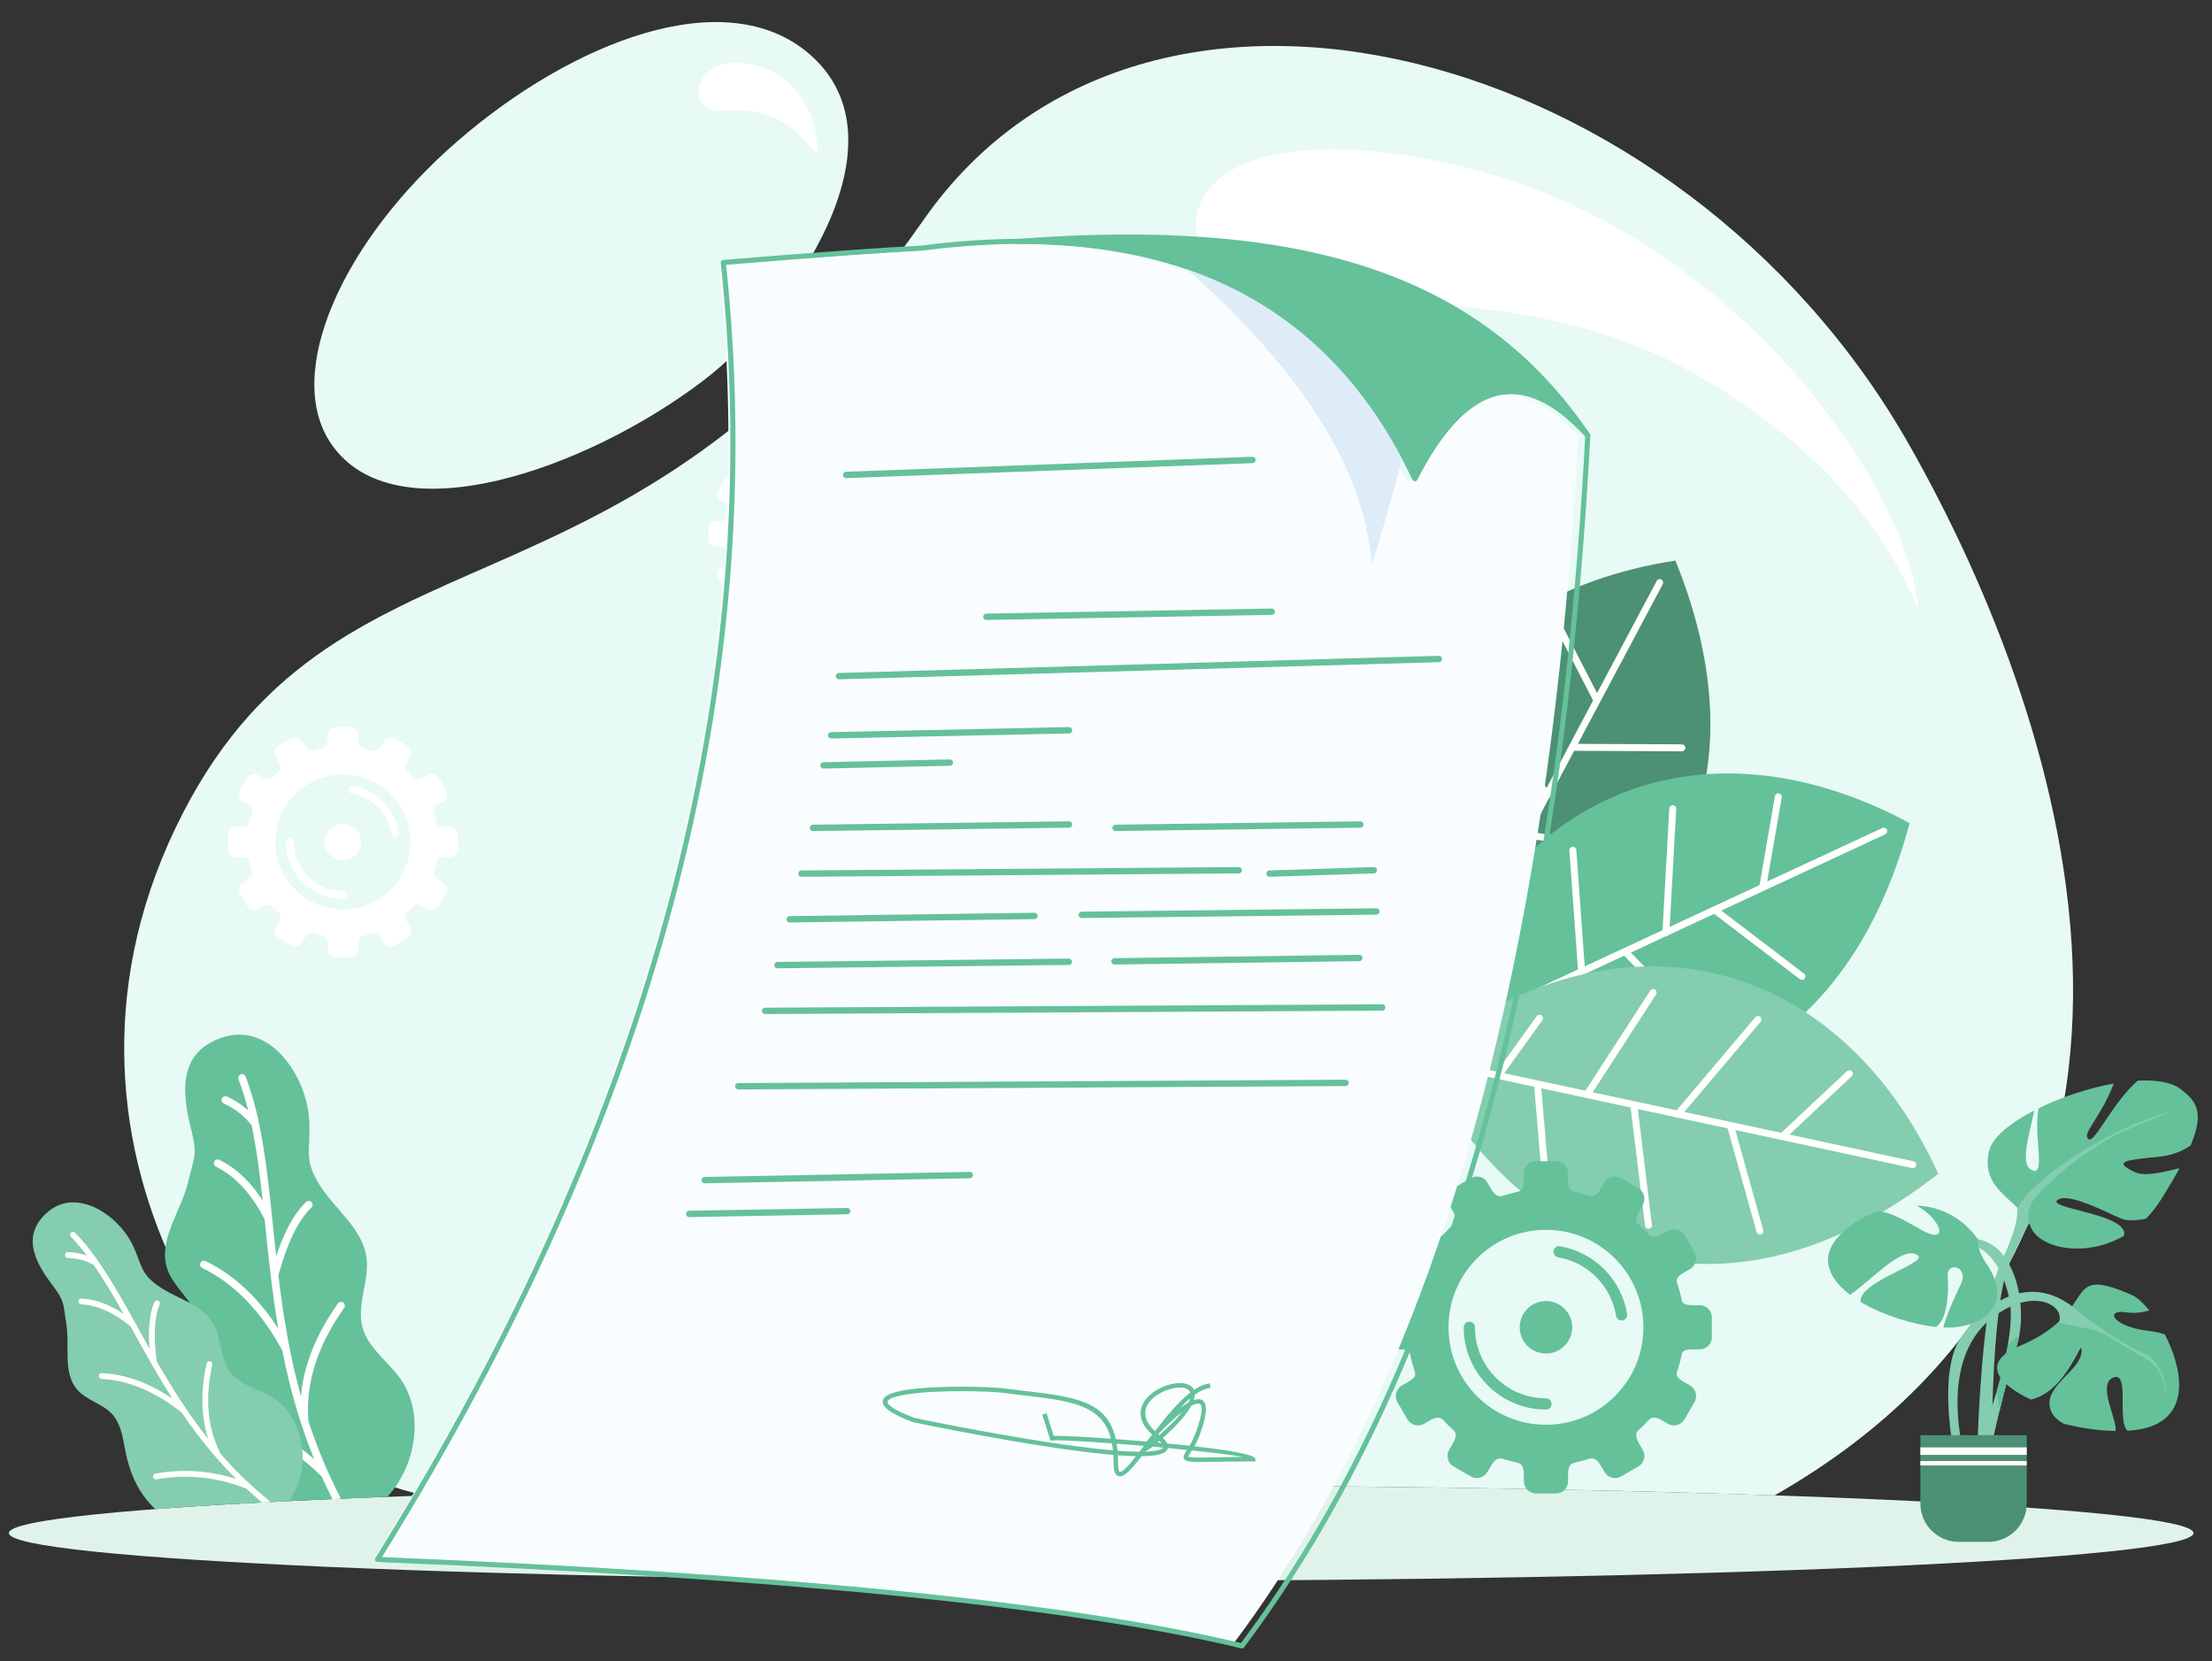 <svg xmlns="http://www.w3.org/2000/svg" id="Layer_1" viewBox="0 0 2163.23 1624.18"><rect x="0" y="0" width="2163.23" height="1624.18" fill="#333333" stroke="none"/><defs><style> .st0 { fill: #deecf8; } .st0, .st1, .st2, .st3, .st4, .st5, .st6, .st7, .st8, .st9, .st10, .st11, .st12, .st13, .st14, .st15, .st16, .st17 { fill-rule: evenodd; } .st1 { fill: #f48661; } .st2 { fill: #e0f3eb; } .st3 { fill: #3155a5; } .st18, .st5 { fill: #fff; } .st4 { fill: #4c9173; } .st6 { fill: #f5916f; } .st7 { fill: #fafdff; } .st8 { fill: #88b9e3; } .st19, .st12 { fill: #5e9bd3; } .st20 { display: none; } .st9 { fill: #e8faf5; } .st21, .st10 { fill: #bcdbf3; } .st11 { fill: #84cdae; } .st13 { fill: #4361ac; } .st14 { fill: #f27458; } .st15 { fill: #f9af79; } .st16 { fill: #65c19a; } .st17 { fill: #263c84; } </style></defs><g><path class="st9" d="M1076.92,1452.26c248.48,0,477.14,3.72,658.61,9.95,444.08-253.84,290.31-748.61,130.86-1028.48C1644.48,44.24,1120.11-95.76,903.21,215.01,608.81,636.83,324.81,489.64,171.46,809.99c-153.35,320.35,79.54,627.47,246.85,652.22,181.46-6.23,410.13-9.95,658.61-9.95h0ZM687.81,372.14c-113.66,86.51-301.67,153.55-364.11,61.58-46.64-68.72,10.81-197.64,123.34-295.39,112.45-97.67,263.12-156.8,345.23-84.88,97.45,85.35-16.93,252.07-104.47,318.69Z"></path><path class="st2" d="M1076.92,1452.26c589.97,0,1068.23,20.94,1068.23,46.78s-478.26,46.79-1068.23,46.79S8.69,1524.89,8.69,1499.05s478.26-46.78,1068.23-46.78Z"></path><path class="st5" d="M1421.4,160.82c266.8,59.44,436.57,304.8,453.21,423.25,6.83,48.61-5.81-65.14-141.92-168.72-121.64-92.57-216.33-109.72-361.04-120.9-102.26-7.9-209.35-20.47-201.74-81.47,6.01-48.17,79.24-90.54,251.49-52.16h0ZM723.77,61.58c45.93,2.76,73.89,40.47,75.81,83.96.82,18.51-13.71-29.87-64.63-36.6-31.58-4.17-36.33,5.13-47.65-7.9-11.32-13.04-.57-41.68,36.46-39.46Z"></path><path class="st16" d="M388.8,1344.46c-12.18-15.25-29.32-27.85-34.35-46.71-5.94-22.25,7.14-45.68,3.9-68.49-4.07-28.71-31.72-47.32-46.73-72.12-14.7-24.3-7.81-32.47-9.15-60.83-2.02-42.73-37.06-96.67-83.77-82.21-47.42,14.71-39.67,58.78-31.33,91.95,5.95,23.61,2.06,27-3.71,50.67-6.98,28.57-29.48,56.19-20.07,84.07,5.81,17.23,22.72,28.87,28.83,46,6.93,19.41-1.46,40.47-4.68,60.83-6.81,42.86,2.96,78.52,34.1,113.91,3.35,3.18,6.83,6.14,10.43,8.88,43.62-2.46,92.71-4.74,146.52-6.77l.4-.42c28.5-31.11,37-84.5,9.62-118.75Z"></path><path class="st5" d="M240.23,1052.69c-.74-1.93-2.9-2.9-4.83-2.16-1.93.74-2.9,2.9-2.16,4.83,3.7,9.69,6.82,19.84,9.48,30.39-1.07-.97-2.18-1.92-3.33-2.83-5.08-4.09-10.86-7.67-17.32-10.72-1.87-.88-4.1-.07-4.98,1.79-.88,1.87-.08,4.1,1.79,4.98,5.94,2.8,11.22,6.07,15.84,9.78,4.37,3.52,8.18,7.45,11.41,11.81,4.78,22.86,7.92,47.46,10.74,73.38-4.34-6.74-8.97-12.8-13.9-18.16-8.56-9.3-18.03-16.53-28.42-21.67-1.85-.92-4.09-.16-5.01,1.69-.92,1.85-.16,4.09,1.69,5,9.52,4.72,18.26,11.41,26.23,20.07,7.91,8.6,15.03,19.12,21.36,31.56l.73,7.03c1.59,15.45,3.23,31.3,5.16,47.49.01.16.03.31.06.47,2.03,16.91,4.38,34.19,7.36,51.75-8.1-12.5-16.81-23.55-26.13-33.15-13.67-14.08-28.67-25.04-44.98-32.9-1.87-.89-4.1-.11-5,1.75-.9,1.87-.11,4.1,1.75,5,15.52,7.48,29.8,17.93,42.85,31.37,13.02,13.4,24.82,29.77,35.39,49.1,4.61,23.26,10.48,46.96,18.28,70.92h0s.03.1.03.1h0c3.83,11.76,8.12,23.58,12.95,35.43-11.34-9.73-23.38-18.15-36.11-25.24-17.74-9.87-36.8-17.17-57.16-21.89-2.02-.47-4.03.79-4.51,2.8-.47,2.01.79,4.04,2.81,4.51,19.72,4.57,38.13,11.61,55.22,21.12,16.91,9.41,32.57,21.27,46.98,35.57,3.32,7.38,6.87,14.77,10.66,22.16l8.24-.35c-13.27-25.5-23.62-50.93-31.84-76.08-1.41-18.27.76-36.55,6.49-54.8,5.82-18.52,15.32-37.07,28.49-55.65,1.19-1.68.8-4.02-.88-5.22-1.68-1.19-4.02-.79-5.22.89-13.62,19.2-23.46,38.45-29.52,57.73-3.44,10.94-5.67,21.89-6.66,32.83-11.24-40.59-17.47-80.27-22.03-118.13,4.4-16.04,9.31-29.62,14.74-40.74,5.39-11.05,11.25-19.58,17.58-25.56,1.5-1.41,1.57-3.79.15-5.29-1.42-1.5-3.79-1.57-5.29-.15-7.01,6.62-13.41,15.87-19.19,27.73-3.6,7.38-6.98,15.79-10.14,25.26-1.1-10-2.12-19.87-3.12-29.56l-.78-7.55c0-.14-.02-.28-.04-.42-5.33-51.45-10.71-98.28-25.93-138.05Z"></path><path class="st11" d="M263.37,1364.57c-13-7.01-28.68-10.71-37.77-22.36-10.74-13.75-8.57-33.93-17.58-48.86-11.34-18.8-36.12-23.56-53.92-36.39-17.43-12.57-15.06-20.3-24.39-39.66-14.07-29.17-54.46-56.36-82.71-32.45-28.67,24.3-10.22,52.7,5.42,73.32,11.14,14.69,9.44,18.21,12.43,36.4,3.6,21.97-3.88,47.87,10.92,64.51,9.16,10.28,24.38,13.38,33.71,23.5,10.58,11.46,10.98,28.62,14.76,43.75,5.02,20.1,13.78,36.25,27.63,49.31,37.37-2.83,81.3-5.47,130.87-7.88,3.8-5.43,6.9-11.36,9.11-17.62,10.64-30.12.74-69.82-28.48-85.57Z"></path><path class="st5" d="M73.44,1205.35c-1.09-1.13-2.88-1.16-4.01-.07-1.13,1.09-1.16,2.88-.07,4.01,5.45,5.65,10.62,11.79,15.6,18.36-1.03-.36-2.09-.68-3.16-.99-4.75-1.34-9.84-2.12-15.24-2.33-1.56-.06-2.88,1.17-2.94,2.73-.06,1.56,1.16,2.88,2.72,2.94,4.97.19,9.61.91,13.93,2.12,4.1,1.15,7.91,2.77,11.45,4.85,10.11,14.51,19.57,30.71,29.22,47.93-5.02-3.42-10.04-6.26-15.06-8.53-8.72-3.95-17.45-6.18-26.22-6.68-1.56-.09-2.9,1.1-2.99,2.66-.09,1.55,1.1,2.9,2.66,2.98,8.03.47,16.1,2.54,24.21,6.21,8.06,3.65,16.14,8.87,24.23,15.66l2.59,4.68c5.69,10.29,11.52,20.84,17.67,31.55.05.1.11.21.18.31,6.42,11.18,13.18,22.52,20.46,33.87-9.34-6.31-18.68-11.42-28.03-15.35-13.7-5.75-27.39-8.95-41.08-9.59-1.56-.07-2.89,1.14-2.96,2.71-.07,1.56,1.14,2.88,2.71,2.96,13.02.61,26.06,3.66,39.14,9.15,13.04,5.48,26.11,13.38,39.2,23.71,10.1,14.84,21.22,29.61,33.75,43.99h0s.04.06.04.06h0c6.14,7.06,12.64,14.01,19.51,20.84-10.78-3.42-21.66-5.72-32.63-6.88-15.29-1.63-30.73-1.06-46.31,1.69-1.55.27-2.58,1.74-2.3,3.29.27,1.54,1.74,2.57,3.29,2.3,15.09-2.66,30-3.21,44.73-1.65,14.56,1.55,28.99,5.17,43.26,10.86,4.92,4.55,10.04,9.03,15.36,13.43l8.45-.44c-18.55-14.82-34.65-30.63-48.9-46.96-6.39-12.32-10.3-25.69-11.71-40.1-1.43-14.63-.31-30.37,3.36-47.21.33-1.52-.64-3.03-2.16-3.37-1.52-.33-3.04.64-3.37,2.16-3.8,17.41-4.95,33.74-3.46,48.95.85,8.65,2.54,16.93,5.09,24.85-19.85-24.94-35.95-50.74-50.34-75.76-1.69-12.48-2.29-23.39-1.8-32.74.48-9.3,2.04-16.97,4.68-23.01.62-1.43-.03-3.11-1.46-3.73-1.43-.62-3.11.03-3.73,1.46-2.91,6.68-4.64,15.03-5.16,25-.32,6.21-.18,13.07.43,20.6-3.73-6.64-7.36-13.21-10.93-19.67l-2.78-5.03c-.05-.09-.1-.19-.15-.28-18.96-34.27-36.57-65.29-58.96-88.48Z"></path><path class="st5" d="M999.36,331.82c-3.83,52.48-11.56,59.72-61.59,63.75,50.03,4.04,57.77,11.29,61.59,63.76,3.82-52.47,11.56-59.71,61.59-63.76-50.03-4.04-57.77-11.28-61.59-63.75h0ZM1202.73,470.21c-2.04,28.02-6.17,31.88-32.88,34.04,26.71,2.16,30.83,6.02,32.88,34.04,2.04-28.02,6.17-31.87,32.88-34.04-26.71-2.16-30.84-6.02-32.88-34.04h0ZM1113.66,254.6c-2.06,28.37-6.25,32.29-33.3,34.48,27.05,2.19,31.25,6.1,33.3,34.47,2.07-28.37,6.25-32.28,33.31-34.47-27.06-2.19-31.24-6.1-33.31-34.48Z"></path><path class="st5" d="M925.62,1192.14c3.09,42.51,9.36,48.37,49.9,51.64-40.53,3.28-46.8,9.14-49.9,51.65-3.1-42.51-9.37-48.37-49.9-51.65,40.53-3.27,46.8-9.13,49.9-51.64h0ZM760.86,1304.26c1.65,22.7,5,25.83,26.64,27.58-21.64,1.75-24.99,4.88-26.64,27.58-1.65-22.7-5-25.83-26.64-27.58,21.64-1.75,24.99-4.88,26.64-27.58h0ZM833.01,1129.58c1.67,22.99,5.06,26.16,26.98,27.93-21.92,1.77-25.31,4.94-26.98,27.93-1.67-22.99-5.07-26.16-26.98-27.93,21.91-1.77,25.31-4.94,26.98-27.93Z"></path><path class="st5" d="M1573.09,1087.35c-2.37,32.55-7.17,37.04-38.2,39.55,31.03,2.51,35.83,7,38.2,39.54,2.37-32.54,7.17-37.03,38.2-39.54-31.03-2.5-35.83-7-38.2-39.55h0ZM1699.24,1173.19c-1.26,17.38-3.83,19.77-20.39,21.11,16.57,1.34,19.13,3.74,20.39,21.12,1.26-17.38,3.83-19.78,20.4-21.12-16.57-1.34-19.14-3.73-20.4-21.11h0ZM1643.99,1039.45c-1.28,17.6-3.88,20.02-20.66,21.38,16.78,1.35,19.38,3.78,20.66,21.38,1.28-17.6,3.88-20.03,20.66-21.38-16.77-1.36-19.38-3.78-20.66-21.38Z"></path></g><g><g><path class="st4" d="M1638.47,548.14c-228.22,35.03-346.14,221.31-248.54,459.93,243.51-55.06,340.49-233.49,248.54-459.93Z"></path><path class="st5" d="M1620.09,568.08c.88-1.65,2.94-2.28,4.59-1.41,1.65.88,2.28,2.94,1.4,4.59l-83.02,156.11,101.79.45c1.87.01,3.39,1.54,3.38,3.41,0,1.87-1.53,3.38-3.41,3.38l-105.35-.47-23.06,43.35c-.02,1.05-.53,2.07-1.45,2.73l-17.68,33.23,112.69,17.71c1.84.3,3.12,2.03,2.82,3.88-.29,1.84-2.02,3.11-3.87,2.82l-115-18.07-20.72,38.96c-.06.13-.13.26-.21.39l-21.04,39.57,82.7,16.1c1.84.36,3.03,2.13,2.67,3.98-.36,1.83-2.14,3.03-3.97,2.67l-84.73-16.48-55.68,104.7c-.88,1.65-2.94,2.28-4.59,1.41-1.65-.88-2.28-2.94-1.4-4.59l37.44-70.41-41.47-52.33c-1.16-1.46-.92-3.6.55-4.76,1.46-1.17,3.6-.92,4.76.54l39.64,50.01,38.15-71.72-76.83-87.76c-1.23-1.41-1.09-3.56.33-4.79,1.41-1.23,3.55-1.09,4.79.32l75.12,85.82,19.6-36.86.09-.15,19.73-37.1-66.46-98.91c-1.05-1.55-.63-3.67.93-4.71,1.55-1.04,3.67-.62,4.71.93l64.43,95.9,21.93-41.25.11-.21,23.46-44.1-40.4-78.41c-.85-1.67-.2-3.71,1.46-4.57,1.67-.86,3.71-.21,4.57,1.46l38.25,74.24,58.28-109.58Z"></path></g><g><path class="st16" d="M1867.51,804.84c-203.23-109.59-409.59-32.03-475.54,217.21,227.5,102.83,412.42,18.9,475.54-217.21Z"></path><path class="st5" d="M1840.81,809.68c1.7-.79,3.72-.05,4.5,1.64.79,1.69.05,3.72-1.64,4.5l-160.34,74.53,80.95,61.7c1.49,1.14,1.77,3.27.64,4.76-1.14,1.49-3.27,1.78-4.76.64l-83.79-63.87-44.52,20.7c-.65.83-1.67,1.34-2.8,1.3l-34.14,15.87,79.24,82.05c1.29,1.35,1.26,3.49-.09,4.8-1.34,1.29-3.49,1.26-4.79-.09l-80.88-83.73-40.01,18.6c-.13.06-.25.13-.39.18l-40.64,18.88,56.29,62.69c1.25,1.4,1.13,3.54-.27,4.79-1.39,1.24-3.53,1.13-4.79-.27l-57.67-64.22-107.54,49.99c-1.7.79-3.72.05-4.51-1.65-.79-1.69-.05-3.72,1.65-4.5l72.31-33.61-1.55-66.75c-.05-1.87,1.43-3.43,3.3-3.47,1.87-.04,3.42,1.43,3.47,3.3l1.48,63.8,73.67-34.23-8.41-116.33c-.14-1.87,1.27-3.5,3.15-3.64,1.87-.13,3.49,1.28,3.63,3.15l8.22,113.76,37.86-17.6.15-.07,38.11-17.72,6.59-118.97c.1-1.87,1.71-3.3,3.58-3.2,1.87.11,3.31,1.71,3.2,3.58l-6.39,115.35,42.36-19.69.22-.1,45.29-21.05,15.03-86.92c.32-1.84,2.07-3.08,3.91-2.77,1.84.32,3.09,2.07,2.77,3.92l-14.23,82.28,112.55-52.31Z"></path></g><g><path class="st11" d="M1895.53,1147.73c-96.12-209.94-307.53-272.43-510.37-113.3,119.56,219.17,317.7,263.66,510.37,113.3Z"></path><path class="st5" d="M1871.33,1135.5c1.83.39,2.99,2.2,2.6,4.03-.4,1.84-2.2,3-4.03,2.6l-172.86-37.17,27.4,98.03c.51,1.81-.55,3.68-2.35,4.18-1.81.5-3.68-.55-4.19-2.36l-28.37-101.46-48-10.33c-1.02.27-2.14.07-3.02-.64l-36.8-7.92,13.78,113.24c.22,1.86-1.09,3.55-2.95,3.78-1.86.22-3.55-1.1-3.78-2.96l-14.07-115.56-43.14-9.28c-.15-.02-.28-.05-.43-.09l-43.81-9.42,7.12,83.94c.16,1.87-1.22,3.5-3.09,3.66-1.87.15-3.5-1.23-3.67-3.09l-7.3-86.01-115.94-24.93c-1.83-.39-3-2.19-2.6-4.03.39-1.83,2.19-3,4.03-2.6l77.96,16.77,38.99-54.19c1.08-1.52,3.2-1.87,4.73-.78,1.52,1.08,1.87,3.2.77,4.73l-37.26,51.8,79.41,17.08,63.4-97.89c1.03-1.58,3.13-2.02,4.7-1.01,1.58,1.03,2.03,3.12,1.01,4.71l-62,95.73,40.81,8.77.16.04,41.09,8.83,76.97-90.97c1.2-1.44,3.35-1.61,4.79-.4,1.43,1.21,1.61,3.35.39,4.79l-74.62,88.2,45.67,9.82.23.05,48.83,10.5,64.37-60.29c1.37-1.28,3.51-1.21,4.8.16,1.28,1.35,1.21,3.5-.16,4.79l-60.95,57.09,121.35,26.09Z"></path></g></g><path class="st5" d="M744.01,437.77l-9.71,5.65c-3.27,1.9-4.39,6.14-2.49,9.41l2.14,3.69c2.53,4.34,1.43,6.31.64,7.01-2.16,1.94-4.16,4.04-6.17,6.13-.59.62-2.46,2.71-7.4-.16l-3.39-1.96c-3.27-1.9-7.51-.79-9.41,2.49l-5.65,9.7c-1.91,3.28-.78,7.51,2.49,9.42l3.35,1.94c4.63,2.69,4.51,4.07,3.93,6.04-.81,2.69-1.67,5.39-2.26,8.18-.52,2.48-.29,4.26-6.59,4.26h-3.86c-3.79,0-6.88,3.09-6.88,6.88v11.23c0,3.79,3.09,6.88,6.88,6.88h3.86c6.3,0,6.06,1.77,6.59,4.25.58,2.8,1.45,5.49,2.26,8.18.59,1.96.71,3.35-3.93,6.04l-3.35,1.95c-3.27,1.9-4.39,6.14-2.49,9.41l5.65,9.71c1.9,3.27,6.14,4.39,9.41,2.49l3.39-1.97c4.94-2.87,6.81-.77,7.4-.15,2.01,2.09,4.02,4.19,6.17,6.13.79.7,1.89,2.66-.64,7.01l-2.14,3.68c-1.9,3.28-.78,7.51,2.49,9.41l9.71,5.65c3.27,1.9,7.51.79,9.41-2.49l2.14-3.67c2.56-4.42,5.09-4.24,6.16-3.9,3.1.99,5.96,1.63,9.15,2.45,1.17.31,3.16,1.16,3.16,6.42v3.94c0,3.79,3.09,6.89,6.89,6.89h11.23c3.79,0,6.88-3.09,6.88-6.89v-3.94c0-5.26,2-6.1,3.16-6.42,3.2-.83,6.06-1.46,9.15-2.45,1.07-.33,3.59-.51,6.16,3.9l2.14,3.67c1.9,3.28,6.14,4.39,9.41,2.49l9.71-5.65c3.27-1.9,4.39-6.13,2.49-9.41l-2.14-3.68c-2.53-4.35-1.43-6.31-.64-7.01,2.16-1.94,4.16-4.04,6.17-6.13.59-.62,2.47-2.72,7.41.15l3.38,1.97c3.27,1.9,7.51.78,9.41-2.49l5.65-9.71c1.9-3.27.78-7.51-2.49-9.41l-3.36-1.95c-4.63-2.69-4.51-4.07-3.92-6.04.8-2.69,1.67-5.38,2.26-8.18.52-2.48.29-4.25,6.58-4.25h3.85c3.8,0,6.88-3.09,6.88-6.88v-11.23c0-3.79-3.09-6.88-6.88-6.88h-3.85c-6.3,0-6.06-1.78-6.58-4.26-.59-2.79-1.46-5.49-2.26-8.18-.59-1.96-.71-3.35,3.92-6.04l3.36-1.94c3.27-1.91,4.39-6.14,2.49-9.42l-5.65-9.7c-1.9-3.28-6.14-4.39-9.41-2.49l-3.38,1.96c-4.94,2.87-6.81.77-7.41.16-2.01-2.09-4.01-4.19-6.17-6.13-.79-.7-1.89-2.67.64-7.01l2.14-3.69c1.91-3.27.79-7.51-2.49-9.41l-9.71-5.65c-3.27-1.9-7.51-.78-9.41,2.5l-2.14,3.67c-2.57,4.42-5.09,4.24-6.16,3.9-3.1-.98-5.95-1.62-9.15-2.45-1.17-.3-3.16-1.15-3.16-6.41v-3.94c0-3.79-3.09-6.88-6.88-6.88h-11.23c-3.8,0-6.89,3.09-6.89,6.88v3.94c0,5.26-2,6.1-3.16,6.41-3.2.83-6.06,1.47-9.15,2.45-1.07.34-3.6.52-6.16-3.9l-2.14-3.67c-1.9-3.28-6.14-4.4-9.41-2.5h0ZM786.53,507.25c8.19,0,14.83,6.63,14.83,14.83s-6.64,14.83-14.83,14.83-14.83-6.64-14.83-14.83,6.64-14.83,14.83-14.83h0ZM740.04,522.07c0-1.75,1.42-3.17,3.17-3.17s3.17,1.42,3.17,3.17c0,11.09,4.49,21.12,11.76,28.39,7.26,7.27,17.3,11.76,28.39,11.76,1.75,0,3.17,1.42,3.17,3.17s-1.42,3.17-3.17,3.17c-12.84,0-24.46-5.2-32.87-13.61-8.41-8.42-13.62-20.04-13.62-32.88h0ZM832.41,514.58c.28,1.73-.9,3.35-2.62,3.62-1.73.28-3.35-.9-3.62-2.62-1.36-8.41-5.35-15.95-11.09-21.75-5.75-5.81-13.26-9.87-21.65-11.32-1.72-.3-2.88-1.93-2.59-3.66.29-1.73,1.93-2.88,3.65-2.59,9.73,1.68,18.42,6.39,25.07,13.11,6.65,6.71,11.27,15.46,12.85,25.21h0ZM786.53,466.98c30.42,0,55.09,24.66,55.09,55.09s-24.66,55.09-55.09,55.09-55.09-24.67-55.09-55.09,24.67-55.09,55.09-55.09Z"></path><path class="st16" d="M1438.3,1152.02l-16.8,9.77c-5.66,3.29-7.61,10.62-4.3,16.28l3.7,6.37c4.37,7.52,2.47,10.93,1.12,12.14-3.75,3.35-7.21,6.98-10.68,10.59-1.02,1.06-4.27,4.7-12.81-.27l-5.86-3.41c-5.67-3.29-12.98-1.35-16.28,4.31l-9.77,16.8c-3.29,5.67-1.35,12.99,4.31,16.28l5.8,3.37c8.01,4.66,7.81,7.05,6.79,10.45-1.39,4.66-2.89,9.32-3.9,14.15-.91,4.3-.51,7.37-11.39,7.37h-6.68c-6.56,0-11.91,5.35-11.91,11.91v19.43c0,6.57,5.35,11.91,11.91,11.91h6.68c10.88,0,10.48,3.08,11.39,7.37,1.01,4.83,2.51,9.49,3.9,14.15,1.02,3.41,1.23,5.78-6.79,10.45l-5.8,3.37c-5.67,3.29-7.61,10.62-4.31,16.28l9.77,16.8c3.3,5.66,10.62,7.6,16.28,4.3l5.86-3.4c8.54-4.97,11.79-1.34,12.81-.28,3.47,3.62,6.94,7.25,10.68,10.59,1.35,1.22,3.26,4.62-1.12,12.14l-3.7,6.37c-3.3,5.67-1.36,12.99,4.3,16.28l16.8,9.77c5.67,3.29,13,1.36,16.28-4.3l3.7-6.36c4.45-7.64,8.81-7.34,10.65-6.75,5.36,1.71,10.3,2.81,15.84,4.25,2.01.52,5.48,1.99,5.48,11.09v6.81c0,6.57,5.35,11.91,11.91,11.91h19.43c6.57,0,11.91-5.35,11.91-11.91v-6.81c0-9.1,3.46-10.57,5.48-11.09,5.53-1.44,10.47-2.54,15.83-4.25,1.85-.59,6.22-.88,10.65,6.75l3.7,6.36c3.29,5.66,10.62,7.6,16.28,4.3l16.8-9.77c5.66-3.29,7.6-10.62,4.3-16.28l-3.71-6.37c-4.37-7.52-2.47-10.92-1.11-12.14,3.74-3.35,7.21-6.97,10.68-10.59,1.02-1.06,4.27-4.69,12.8.28l5.86,3.4c5.67,3.29,12.99,1.35,16.28-4.3l9.77-16.8c3.29-5.67,1.35-12.99-4.31-16.28l-5.8-3.37c-8.01-4.66-7.8-7.04-6.79-10.45,1.39-4.65,2.89-9.32,3.91-14.15.91-4.29.5-7.37,11.39-7.37h6.67c6.56,0,11.92-5.35,11.92-11.91v-19.43c0-6.57-5.35-11.91-11.92-11.91h-6.67c-10.89,0-10.48-3.07-11.39-7.37-1.02-4.83-2.52-9.49-3.91-14.15-1.01-3.4-1.22-5.78,6.79-10.45l5.8-3.37c5.67-3.29,7.61-10.62,4.31-16.28l-9.77-16.8c-3.29-5.67-10.62-7.6-16.28-4.31l-5.86,3.41c-8.54,4.97-11.78,1.33-12.8.27-3.48-3.61-6.94-7.25-10.68-10.59-1.36-1.21-3.26-4.62,1.11-12.14l3.71-6.37c3.29-5.67,1.35-12.99-4.3-16.28l-16.8-9.77c-5.67-3.29-12.99-1.36-16.28,4.3l-3.7,6.37c-4.44,7.63-8.8,7.33-10.65,6.74-5.36-1.7-10.3-2.81-15.83-4.25-2.02-.53-5.48-1.99-5.48-11.09v-6.82c0-6.57-5.35-11.91-11.91-11.91h-19.43c-6.56,0-11.91,5.35-11.91,11.91v6.82c0,9.1-3.46,10.57-5.48,11.09-5.53,1.43-10.48,2.54-15.84,4.25-1.84.59-6.21.88-10.65-6.74l-3.7-6.37c-3.29-5.67-10.62-7.6-16.28-4.3h0ZM1511.87,1272.19c14.17,0,25.66,11.5,25.66,25.67s-11.49,25.65-25.66,25.65-25.66-11.48-25.66-25.65,11.49-25.67,25.66-25.67h0ZM1431.44,1297.85c0-3.03,2.45-5.49,5.49-5.49s5.49,2.45,5.49,5.49c0,19.17,7.77,36.54,20.34,49.11,12.57,12.57,29.93,20.34,49.11,20.34,3.03,0,5.49,2.46,5.49,5.49s-2.45,5.49-5.49,5.49c-22.2,0-42.32-9.01-56.87-23.56-14.56-14.55-23.56-34.66-23.56-56.87h0ZM1591.25,1284.9c.48,2.98-1.56,5.78-4.55,6.26-2.98.47-5.78-1.57-6.26-4.55-2.36-14.55-9.25-27.59-19.18-37.62-9.95-10.04-22.93-17.07-37.46-19.58-2.99-.5-5-3.34-4.49-6.32.51-2.99,3.35-5,6.33-4.48,16.83,2.91,31.87,11.04,43.38,22.66,11.5,11.62,19.49,26.74,22.23,43.64h0ZM1511.87,1202.54c52.64,0,95.3,42.67,95.3,95.31s-42.66,95.3-95.3,95.3-95.3-42.67-95.3-95.3,42.67-95.31,95.3-95.31Z"></path><path class="st12" d="M641.69-10.13c1.71,0,3.1,1.38,3.1,3.09s-1.39,3.09-3.1,3.09-3.1-1.38-3.1-3.09,1.39-3.09,3.1-3.09Z"></path><path class="st12" d="M641.04-3.72c1.03,0,1.86.83,1.86,1.86s-.83,1.86-1.86,1.86-1.86-.83-1.86-1.86.83-1.86,1.86-1.86Z"></path><g><g><path class="st7" d="M1374.59,469.09h0ZM387.24,1488.93c-6.76,11.19-13.62,22.4-20.58,33.6,196.2,8.02,364.29,19.03,504.22,33.02,140.13,14.01,252.08,31.02,335.84,51.04,27.48-36.67,53.3-75.89,77.47-117.65,62.29-107.63,113.66-232.17,154.07-373.61,56.24-196.84,91.29-426.4,105.12-688.65-30.57-33.24-59.37-46.5-86.38-39.74-27.45,6.86-53.43,34.27-77.95,82.23-.63,1.22-2.12,1.71-3.34,1.08-.51-.26-.9-.67-1.12-1.15-42.42-89.86-103.57-153.44-183.43-190.75-79.97-37.35-178.79-48.43-296.46-33.23l-.2.03c-18.07.86-43.31,2.47-75.71,4.8-31.61,2.28-70.14,5.3-115.57,9.01,21.88,205.71,4.72,413.97-51.49,624.76-53.19,199.49-141.36,401.22-264.48,605.23Z"></path><path class="st16" d="M901.36,245.14c-18.07.86-43.31,2.47-75.71,4.8-31.61,2.28-70.14,5.3-115.57,9.01,21.88,205.71,4.72,413.97-51.48,624.76-56.11,210.43-151.14,423.38-285.07,638.83,196.2,8.02,364.29,19.03,504.22,33.02,140.12,14.01,252.07,31.02,335.84,51.04,98.25-131.17,175.44-294.94,231.54-491.27,56.23-196.84,91.29-426.4,105.12-688.65-30.57-33.24-59.37-46.5-86.38-39.74-27.46,6.86-53.44,34.27-77.96,82.23-.62,1.22-2.12,1.71-3.34,1.08-.51-.26-.89-.67-1.12-1.15h0c-42.42-89.86-103.57-153.44-183.43-190.75-79.97-37.35-178.8-48.43-296.46-33.23l-.2.02h0ZM825.29,244.97c32.22-2.33,57.48-3.94,75.77-4.81,118.55-15.31,218.24-4.08,299.05,33.68,79.6,37.18,140.83,100.06,183.67,188.61,24.55-46.56,50.84-73.36,78.87-80.36,29.13-7.28,59.79,6.71,91.97,41.99h0c.43.47.68,1.12.65,1.8-13.83,263.09-48.94,493.37-105.35,690.8-56.45,197.56-134.22,362.3-233.33,494.2-.57.77-1.58,1.16-2.56.93-83.71-20.13-195.98-37.24-336.78-51.32-140.83-14.09-310.2-25.13-508.08-33.16-.46,0-.92-.11-1.34-.37-1.17-.73-1.53-2.26-.81-3.43,134.86-216.28,230.44-429.99,286.74-641.1,56.27-211.02,73.3-419.48,51.1-625.38l-.02-.2c-.11-1.37.92-2.57,2.29-2.67,46.34-3.8,85.73-6.87,118.16-9.21Z"></path></g><path class="st0" d="M1156.25,259.17c117.06,102.76,178.79,200.56,185.17,293.4,13.1-41.72,23.28-77.68,30.53-107.88-49.8-92.79-121.7-154.63-215.69-185.52Z"></path><path class="st16" d="M1552.79,425.75c-107.27-158.22-282.62-210.31-557.41-189.71,59.36-.31,112.98,7.39,160.87,23.14,93.99,30.89,165.89,92.72,215.69,185.52,4.06,7.57,7.98,15.35,11.75,23.34,49.73-97.27,106.1-111.36,169.1-42.28Z"></path><path class="st16" d="M1534.3,404.46c-51.07-66.12-116.18-111.19-198.18-138.25-79.43-26.21-174.73-35.54-288.46-30.76,11.16.9,22.1,2.13,32.81,3.66,26.95,3.88,52.48,9.77,76.55,17.69,47.32,15.54,89.07,38.89,125.27,70.02,36.19,31.13,66.81,70.02,91.85,116.68,2.03,3.79,4.04,7.67,6.03,11.6,1.22,2.42,2.42,4.87,3.62,7.33,24.55-46.56,50.84-73.35,78.87-80.35,22.94-5.73,46.82,1.72,71.64,22.37h0ZM1337.69,261.47c92.06,30.38,163.09,83.23,217.05,162.73.8,1.03.7,2.51-.28,3.4-1.01.92-2.6.85-3.52-.17-30.83-33.81-59.86-47.31-87.08-40.5-27.44,6.85-53.4,34.24-77.91,82.13-.23.51-.64.96-1.19,1.22-1.24.58-2.73.05-3.32-1.19-1.87-3.95-3.77-7.87-5.72-11.74-1.94-3.85-3.93-7.68-5.97-11.48-24.76-46.13-54.99-84.54-90.7-115.25-35.69-30.71-76.89-53.73-123.56-69.07-23.81-7.83-49.05-13.67-75.72-17.49-26.66-3.83-54.72-5.68-84.19-5.52h0c-1.37.1-2.57-.93-2.67-2.3-.1-1.38.93-2.58,2.3-2.67,137.72-10.32,250.57-2.41,342.49,27.92Z"></path><g><path class="st16" d="M827.65,467.5c-1.71.06-3.16-1.28-3.21-3.01-.06-1.71,1.28-3.15,3-3.21l397.32-14.63c1.73-.06,3.16,1.29,3.22,3,.06,1.72-1.29,3.16-3,3.22l-397.33,14.63Z"></path><path class="st16" d="M964.65,606.2c-1.72.03-3.13-1.34-3.16-3.06-.03-1.71,1.35-3.13,3.06-3.15l279.07-4.96c1.72-.03,3.13,1.34,3.16,3.06.03,1.72-1.34,3.13-3.07,3.15l-279.06,4.96Z"></path><path class="st16" d="M820.51,664.24c-1.71.04-3.15-1.31-3.19-3.02-.04-1.72,1.31-3.15,3.02-3.2l586.72-16.75c1.71-.04,3.14,1.32,3.19,3.03.04,1.71-1.31,3.14-3.03,3.19l-586.71,16.75Z"></path><path class="st16" d="M812.85,722.12c-1.72.03-3.14-1.32-3.17-3.04-.03-1.72,1.33-3.14,3.05-3.17l232.69-4.96c1.72-.03,3.14,1.33,3.16,3.05.03,1.72-1.32,3.14-3.05,3.17l-232.68,4.95Z"></path><path class="st16" d="M805.38,751.52c-1.72.04-3.14-1.33-3.17-3.05-.03-1.72,1.33-3.14,3.05-3.17l123.64-2.73c1.72-.03,3.14,1.33,3.17,3.05.03,1.72-1.33,3.14-3.05,3.17l-123.64,2.73Z"></path><path class="st16" d="M795.08,812.62c-1.72.02-3.13-1.36-3.15-3.08-.02-1.72,1.35-3.13,3.07-3.14l250.48-3.3c1.72-.03,3.12,1.35,3.14,3.07.03,1.71-1.35,3.12-3.08,3.15l-250.47,3.3Z"></path><path class="st16" d="M1090.96,812.62c-1.72.02-3.13-1.36-3.14-3.08-.02-1.72,1.36-3.13,3.07-3.14l239.44-3.3c1.72-.03,3.13,1.35,3.15,3.07.02,1.71-1.36,3.12-3.08,3.15l-239.43,3.3Z"></path><path class="st16" d="M783.79,857.34c-1.71,0-3.11-1.38-3.12-3.09,0-1.72,1.38-3.11,3.1-3.12l427.69-3.3c1.72,0,3.11,1.38,3.12,3.09,0,1.72-1.38,3.11-3.09,3.12l-427.69,3.3Z"></path><path class="st16" d="M772.32,902.01c-1.72.03-3.13-1.35-3.15-3.07-.02-1.72,1.36-3.13,3.07-3.14l239.44-3.3c1.71-.03,3.12,1.35,3.15,3.07.02,1.72-1.35,3.13-3.08,3.15l-239.43,3.3Z"></path><path class="st16" d="M760.33,946.81c-1.72.02-3.12-1.37-3.13-3.08-.01-1.72,1.37-3.12,3.08-3.14l285-3.29c1.72-.02,3.12,1.36,3.14,3.08,0,1.72-1.38,3.12-3.08,3.14l-285,3.3Z"></path><path class="st16" d="M748.19,991.54c-1.72,0-3.11-1.38-3.12-3.09,0-1.72,1.38-3.12,3.1-3.13l603.52-3.3c1.71,0,3.12,1.38,3.12,3.1s-1.38,3.11-3.1,3.12l-603.51,3.3Z"></path><path class="st16" d="M1241.66,857.34c-1.72.05-3.15-1.29-3.21-3-.05-1.72,1.3-3.15,3.01-3.21l102.02-3.3c1.71-.05,3.15,1.29,3.21,3.01.05,1.71-1.3,3.15-3.01,3.2l-102.02,3.3Z"></path><path class="st16" d="M1057.92,897.66c-1.71.02-3.12-1.37-3.13-3.08,0-1.72,1.37-3.12,3.08-3.14l288.16-3.3c1.72,0,3.12,1.37,3.13,3.08.02,1.72-1.36,3.13-3.08,3.14l-288.15,3.3Z"></path><path class="st16" d="M1089.96,943.14c-1.71.02-3.12-1.36-3.14-3.07-.03-1.72,1.35-3.12,3.07-3.15l239.44-3.3c1.71-.02,3.12,1.36,3.14,3.07.03,1.72-1.35,3.14-3.07,3.15l-239.44,3.3Z"></path><path class="st16" d="M721.97,1065.27c-1.72,0-3.12-1.39-3.12-3.09,0-1.72,1.38-3.12,3.1-3.12l594.02-3.31c1.72,0,3.12,1.39,3.12,3.1,0,1.71-1.38,3.11-3.09,3.12l-594.02,3.3Z"></path><path class="st16" d="M689.19,1157.06c-1.72.04-3.13-1.34-3.16-3.06-.03-1.72,1.34-3.13,3.06-3.15l259.37-4.96c1.71-.03,3.13,1.34,3.16,3.06.03,1.72-1.35,3.13-3.06,3.16l-259.37,4.95Z"></path><path class="st16" d="M674.04,1190.1c-1.72.02-3.13-1.35-3.16-3.07-.03-1.71,1.34-3.13,3.06-3.15l154.57-2.74c1.71-.03,3.13,1.34,3.16,3.06.03,1.72-1.34,3.13-3.06,3.16l-154.56,2.74Z"></path></g><g class="st20"><path class="st6" d="M869.5,1189.34l16.39-2.93,1.3,7.26-16.39,2.93c-3.5.63-6.44,2.64-8.34,5.37-1.9,2.72-2.77,6.18-2.14,9.68l17.59,98.37c.63,3.5,2.64,6.44,5.36,8.34,2.73,1.9,6.17,2.77,9.68,2.14l81.97-14.65,1.3,7.26-81.97,14.66c-5.51.98-10.92-.37-15.19-3.35-4.27-2.98-7.43-7.58-8.41-13.09l-17.59-98.36c-.99-5.51.37-10.92,3.35-15.2,2.98-4.27,7.58-7.43,13.09-8.41h0ZM918.67,1180.55l1.3,7.26,106.56-19.06-1.3-7.26-106.55,19.06h0ZM1058.02,1155.63l81.87-14.65,1.3,7.26-81.87,14.64-1.29-7.26h0ZM1172.67,1135.13l41.08-7.35c5.52-.99,10.92.37,15.2,3.35,4.27,2.98,7.42,7.58,8.41,13.1l17.59,98.36c.99,5.51-.37,10.92-3.35,15.19-2.97,4.28-7.58,7.43-13.09,8.42l-14.19,2.54-1.3-7.26,14.19-2.54c3.5-.62,6.44-2.64,8.33-5.36,1.9-2.73,2.77-6.18,2.14-9.68l-17.59-98.37c-.62-3.51-2.63-6.44-5.35-8.34-2.74-1.9-6.19-2.77-9.69-2.14l-41.08,7.35-1.3-7.26h0ZM1191.54,1274.59l-1.31-7.26-182.53,32.64,1.3,7.26,182.54-32.64Z"></path><path class="st6" d="M904.34,1254.68c-1.46-8.21-.4-15.03,3.18-20.47,3.58-5.44,8.86-8.77,15.85-10.02,4.58-.82,8.89-.46,12.95,1.06,4.06,1.53,7.4,4.07,10.03,7.63,2.62,3.55,4.38,7.81,5.26,12.75.9,5.02.69,9.7-.64,14.01-1.32,4.33-3.65,7.84-7,10.54-3.36,2.71-7.19,4.43-11.49,5.2-4.67.83-9.03.45-13.11-1.14-4.07-1.59-7.41-4.16-9.99-7.72-2.58-3.54-4.27-7.49-5.04-11.84h0ZM911.14,1253.59c1.06,5.96,3.5,10.37,7.32,13.21,3.82,2.85,8.15,3.85,12.99,2.98,4.94-.88,8.67-3.34,11.25-7.37,2.56-4.02,3.27-9.22,2.13-15.58-.72-4.02-2.03-7.41-3.92-10.16-1.9-2.76-4.3-4.73-7.22-5.9-2.92-1.18-6.01-1.49-9.27-.9-4.63.83-8.34,3.13-11.11,6.91-2.77,3.78-3.5,9.38-2.16,16.82h0ZM964.79,1268.74l-8.85-49.52,33.4-5.97,1.04,5.81-26.84,4.79,2.76,15.43,23.24-4.16,1.04,5.81-23.24,4.15,4.02,22.48-6.57,1.17h0ZM1007.04,1261.19l-8.85-49.51,33.4-5.98,1.04,5.81-26.83,4.8,2.75,15.42,23.24-4.16,1.04,5.81-23.24,4.16,4.01,22.48-6.57,1.17h0ZM1050.04,1253.5l-8.85-49.52,6.57-1.17,8.86,49.52-6.57,1.17h0ZM1100.31,1226.58l6.87.48c-.4,5.63-2.14,10.16-5.2,13.62-3.06,3.46-7.16,5.66-12.32,6.58-5.32.95-9.84.65-13.58-.94-3.73-1.57-6.83-4.26-9.31-8.07-2.48-3.81-4.14-8.07-4.99-12.8-.92-5.15-.74-9.82.54-14.01,1.28-4.19,3.56-7.61,6.84-10.25,3.27-2.64,7.09-4.35,11.45-5.12,4.95-.89,9.34-.38,13.16,1.55,3.82,1.92,6.81,5.03,8.95,9.36l-6.16,2.67c-1.78-3.39-3.93-5.72-6.4-6.97-2.48-1.26-5.36-1.58-8.67-.99-3.79.68-6.81,2.16-9.03,4.43-2.21,2.28-3.58,5.06-4.06,8.3-.48,3.26-.43,6.52.15,9.78.75,4.21,2.02,7.78,3.8,10.69,1.79,2.93,4.11,4.93,6.97,6.02,2.86,1.09,5.78,1.37,8.8.83,3.67-.65,6.56-2.26,8.72-4.83,2.16-2.57,3.32-6.01,3.46-10.35h0ZM1119.2,1241.14l-8.86-49.52,6.57-1.17,8.85,49.52-6.57,1.17h0ZM1131.88,1238.87l10.14-52.92,7.2-1.29,29.01,45.92-7.46,1.33-8.41-13.99-20.85,3.73-2.68,15.97-6.95,1.24h0ZM1142.49,1215.99l16.88-3.02-7.62-12.8c-2.3-3.9-4.09-7.14-5.4-9.71-.1,3.35-.45,6.68-1.03,10.02l-2.83,15.51h0ZM1183.16,1229.69l30.91-5.52-1.03-5.81-24.35,4.36-7.81-43.71-6.57,1.17,8.86,49.52Z"></path></g><path class="st16" d="M1183.66,1357.21c-4.77.33-9.89,2.74-15.18,6.53-.05,1.59-.38,3.36-1.03,5.31,2.77-.96,5.19-1.22,7.11-.53,5.84,2.1,7,11.54-.78,33.2-1.8,5.03-3.86,9.12-5.76,12.46,32.97,3.74,58.87,8.09,59.59,12.12l.03.18v.1s.24,2.41.24,2.41h-2.42c-16.72,0-29.06.23-38.42.4-16,.3-23.64.43-26.82-1.09-4.5-2.16-2.9-5.1.51-10.57-6.02-.61-12.24-1.22-18.56-1.82-.83,4.23-6.52,6.59-15.81,7.51h0c-2.92.29-6.24.43-9.88.48-8.89,11.47-16.24,19.72-21.19,19.72-4.01,0-6.26-3.85-6.26-13.07,0-2.77-.08-5.4-.23-7.93l-3.28-.29c-72.53-6.54-192.03-31.5-192.63-31.74-15.37-5.8-23.92-10.69-27.39-14.78-4.01-4.74-2.67-8.52,2.42-11.52,3.95-2.32,10.58-4.04,18.73-5.29,29.71-4.55,81.11-3.14,93.88-1.53,5.79.72,12.23,1.48,18.42,2.2,52.08,6.12,83.86,9.84,92.24,47.48,9.68.73,19.89,1.55,30.19,2.44,1.49-2.06,3.29-4.35,5.33-6.78-14.29-13.09-13.38-25.32-6.2-34.57,5.5-7.07,14.88-12.25,23.76-14.53,9.22-2.39,18.13-1.62,22.12,3.28.51.62.92,1.3,1.25,2.05,5.38-3.61,10.66-5.91,15.72-6.25l.3,4.39h0ZM1163.86,1367.37c-3.29,2.79-6.62,6.03-9.96,9.57,2.88-2.15,5.71-4.03,8.34-5.49.74-1.48,1.27-2.84,1.62-4.08h0ZM1133.95,1400.87l-1.1,1.43.7.54.35.28c10.35-9.03,17.62-16.53,22.46-22.69-4.56,3.53-9.48,7.87-14.15,12.34-2.87,2.75-5.67,5.51-8.26,8.1h0ZM1130.19,1405.81l-1.09,1.44,1.4-1.19-.31-.24h0ZM1129.52,1399.44c10.87-14.17,22.82-28.74,34.5-37.75-.23-.71-.58-1.34-1.03-1.89-2.83-3.47-9.97-3.79-17.64-1.81-8.02,2.07-16.47,6.7-21.36,12.99-5.78,7.43-6.33,17.42,5.53,28.46h0ZM1120.26,1418.97l-.36.47c2.17-.08,4.18-.2,6.04-.38,6.45-.64,10.6-1.78,11.64-3.58-3.46-.32-6.93-.64-10.41-.95l-.28.23c-2.81,2.28-4.99,3.64-6.63,4.21h0ZM1095.31,1439.23c2.93,0,8.56-6.26,15.66-15.36-5.37-.1-11.32-.41-17.72-.89.13,2.42.19,4.95.19,7.58,0,6.11.67,8.67,1.86,8.67h0ZM1114.33,1419.52c1.32-1.73,2.7-3.54,4.1-5.4l.18-.33c-9.04-.77-18-1.48-26.55-2.13.36,2.2.65,4.5.87,6.91,7.91.61,15.13.95,21.39.96h0ZM1088.44,1418.19c-.25-2.41-.59-4.7-1.01-6.88-24.65-1.81-45.39-2.96-54.32-2.96-1.96,0-3.27.05-3.85.16l-1.9.34-.58-1.86-7.47-23.85,4.2-1.31,6.94,22.16c.75-.03,1.64-.04,2.66-.04,8.82,0,29.09,1.12,53.33,2.88-8.69-33.45-38.96-37.01-87.98-42.76-5.58-.65-11.44-1.34-18.45-2.23-12.59-1.58-63.31-2.96-92.69,1.54-7.65,1.17-13.76,2.71-17.17,4.71-2.27,1.34-2.92,2.95-1.28,4.89,3.01,3.55,10.98,7.99,25.59,13.51.59.22,119.25,24.96,191.46,31.47h0l2.52.22h0ZM1135.9,1410.92c-.55-.63-1.2-1.3-1.99-2.02l-1.95,1.66,3.94.36h0ZM1137.24,1406c2.06,1.99,3.47,3.79,4.24,5.44,7.41.71,14.73,1.45,21.77,2.22,2.06-3.48,4.42-7.88,6.4-13.41,6.7-18.65,6.82-26.38,3.42-27.6-1.87-.67-4.7.15-8.1,1.99-4.34,7.99-13.01,18.34-27.74,31.35h0ZM1165.61,1418.25l-.71,1.13c-1.99,3.19-3.01,4.86-2.77,4.97,2.24,1.07,9.55.94,24.86.65,7.59-.14,17.07-.31,28.49-.38-9.92-1.88-28.35-4.15-49.86-6.38Z"></path></g><g class="st20"><path class="st17" d="M490.03,934c1.27,1.7-3.35,5.32-1.39,5.98.53,14.03,34.14,32.48,40.23,26.26,8.47-8.64-2.63-55.09,13.25-60.08,32.25-10.08,55.63,41.59,69.58,35.83,28.41-11.69,53.18-72.51,10.94-105.84-20.57-25.21-.1-107.23-45.96-122.42-61.41-26.57-112.71,186.12-86.65,220.26Z"></path><path class="st1" d="M605.89,1067.93c4.6,4.03,9.64,5.67,15.51,4.45-5.51,4.17-13.15.97-15.51-4.45Z"></path><path class="st15" d="M626.63,1466.98c-.88-6.22,1.07-16.91,5.93-33.64-9.63.01-17.74-4.25-27.58-4.1-2.69,15.74-6.86,41.56-6.86,41.56l-.45,20.43,68.6.51s-.58.29-20.81-12.48c-1.49-.95-18-6.29-18.83-12.29Z"></path><path class="st17" d="M597.35,1496.47h70.79c2.62-.23,3.27-2.37,2.36-3.68-1.88-2.72-15.69-9.22-24.97-13.54-16.28,1.7-44.91-5-47.48-8.76-4.45,12.48-2.15,25.66-.69,25.98Z"></path><path class="st15" d="M541.19,1466.98c-.88-6.22-2.35-14.01-.18-34.73-9.65.02-18.82-1.79-28.67-1.64,0,16.19.33,40.2.33,40.2l-.43,20.43,68.58.51s-.58.29-20.79-12.48c-1.51-.95-18.02-6.29-18.85-12.29Z"></path><path class="st17" d="M511.91,1496.47h70.81c2.62-.23,3.25-2.37,2.34-3.68-1.86-2.72-15.68-9.22-24.97-13.54-16.28,1.7-44.89-5-47.46-8.76-4.48,12.48-2.18,25.66-.72,25.98Z"></path><path class="st15" d="M591.02,874.7l25.81-27.21s27.6,15.19,59.8,29.7c8.86-15.4,23.3-66.08,24.08-68.48.77-2.44-16.91-32.86-12.97-33.62,3.97-.77,9.11,16.25,13.3,14.52,4.18-1.72,14.94-41.2,17.46-39.04,4.71,4.03-5.67,24.56-3.18,26.05,2.48,1.49,8.79-22.74,13.58-21.72,4.81,1.03-8.09,22.06-6.68,24.09,1.43,2.02,14.91-17.7,17.69-13.13,1.51,2.47-12.43,17.17-9.57,18.83,2.87,1.64,15.43-7.63,16.93-4.62,1.51,3-11.72,6.13-15.4,13.73-3.66,7.58-10.34,10.54-12.56,24.9-2.2,14.34-8.27,91.06-23.91,97.23-13.66,5.38-104.35-41.2-104.35-41.2Z"></path><path class="st3" d="M607.7,1021.51l-20.92,11.67-42.52,65.01,76.04,179.02s-8.57,26.92-11.36,40.36c-2.91,14.08-10.08,134.84-10.08,134.84l32.45.55s30.82-128.57,36.04-170.31c6.33-50.68-32.26-171.37-32.26-171.37-7.19-24.61-22.7-75.28-22.7-75.28,0,0-3.79-12.35-4.69-14.5Z"></path><path class="st13" d="M534.87,997.09s2.17,15.29-6.49,32.74c-5.27,10.63-14.39,18.98-20.92,31.99-12.35,24.68-19.05,59.69-14.43,82.2,0,0,25.53,97.48,24.52,133.1-.37,13.14-4.87,36.83-7.76,52.82-2.55,14.14-3.42,120.86-3.42,120.86l36.24-1.09,27.73-172.14,11.74-153,25.6-103.06-72.82-24.42Z"></path><path class="st8" d="M619.22,891.8c11.54,5.35,32.46,13.35,32.46,13.35l11.88-37.61c-67.24-38.26-61.95-32.07-112.41-31.33-40.32.58-57.23-7.13-91.94,86.6,0,0,26.43,11.87,35.89,15.69,4.08-11.59,11.42-34.7,15.71-21.52,6.49,19.9,11.23,39.99,14.41,60.68,2.02,12.25,6.41,27.96,4.11,40.43,0,0,27.45,5.66,48.42,6.59h.18c10.13-.27,20.51-1.16,29.75-3.15,0,0,4.12-86.93,6.3-90.57,2.43-4,12.71-16.99,3.98-36.4-1.56-3.43-1.15-3.82,1.24-2.74Z"></path><path class="st15" d="M556.11,799.1s-3.09,24.83-4.9,33.44c-1.89,9.02-4.74,37.43,13.96,42.04,18.7,4.61,12.91-30.9,13.23-40.08.29-9.18,5.6-41.15,5.6-41.15l-27.9,5.74Z"></path><path class="st14" d="M553.48,818.31c.18.11.37.23.56.35,10.33,5.91,19.33,4.99,26.07.38,1.21-7.94,2.27-14.39,2.27-14.39l-27.9,5.74s-.41,3.32-1.01,7.93Z"></path><path class="st15" d="M564.83,746.22s-11.23,1.84-18.72,11.96c-7.49,10.1-14.09,40.81,7.54,56.66,21.63,15.83,40.42-3.56,41.93-23.5,1.54-19.94-1.06-46.85-30.75-45.12Z"></path><path class="st17" d="M536.25,791.28c-13.75-16.16-14.45-7.72-16.56-30.55-.5-62.92,73.45-63.49,69.81-29.78,6.17,7.24,1.03,10.68-4.33,15.29-44.63,38.5-45.54-7.85-48.92,45.04Z"></path><path class="st17" d="M587.91,729.44c-4.45.41-6.94-.91-7.49-3.96,3.15-5.64,7.57-9.06,13.25-10.26-2.48,2.05-4.41,6.8-5.75,14.22Z"></path><path class="st17" d="M588.95,729.69c2.91.56,3.97-.49,3.19-3.2-4.04-5.17-8.04-8.42-12.02-9.75,2.3,1.94,5.24,6.25,8.83,12.94Z"></path><path class="st17" d="M597.32,787.86c2.19-10.82-.02-21.78-2.19-32.6-3.26-16.16-14.74-9.01-9.57-1.09,10.12,15.43,7.35,10.36,11.76,33.7Z"></path><path class="st17" d="M580.93,739.89c-4.05-3.23-5.07-6.33-3.09-9.34,7.16-2.19,13.59-1.5,19.32,2.05-3.72-.28-9.13,2.15-16.23,7.29Z"></path><path class="st17" d="M580.73,745.34c4.56.48,6.75,2.53,6.56,6.12-4.54,5.74-9.81,8.68-15.81,8.82,3-1.79,6.08-6.77,9.25-14.94Z"></path><path class="st15" d="M598.63,769.79c.2,4.31-1.64,7.92-4.13,8.04-2.49.12-4.69-3.26-4.9-7.58-.22-4.31,1.62-7.93,4.12-8.04,2.51-.12,4.7,3.27,4.91,7.58Z"></path><path class="st15" d="M542.07,777.07c.27,4.41-1.91,8.15-4.88,8.35-2.95.19-5.58-3.21-5.84-7.63-.29-4.42,1.89-8.15,4.86-8.35,2.96-.19,5.58,3.2,5.86,7.63Z"></path><path class="st12" d="M581.04,835.4c.03,21.47-1.35,31.46-5.95,37.13-.98,1.22-2.06,2.16-3.2,2.83.1.36.15.74.15,1.12,0,1.35-.62,2.56-1.62,3.42.29.47.45,1,.45,1.57,0,1.23-.76,2.28-1.88,2.83.19.28.3.6.3.94,0,.99-.89,1.78-1.99,1.78s-1.99-.8-1.99-1.78c0-.35.12-.68.31-.95-1.12-.54-1.88-1.6-1.88-2.82,0-.33.06-.65.16-.96-1.49-.84-2.48-2.33-2.48-4.03,0-.52.09-1.02.27-1.49-1.07-.65-2.12-1.47-3.13-2.48-6.04-6.05-11.74-18.48-10.96-36.27l2.97-.02c-1.38,16.83,4.17,28.91,9.77,34.53.92.92,1.87,1.66,2.83,2.21.94-.77,2.19-1.23,3.57-1.23,1.52,0,2.9.58,3.86,1.5.9-.53,1.76-1.27,2.55-2.25,4.22-5.21,5.25-16.26,5.23-35.52l2.65-.04Z"></path><path class="st12" d="M660.18,865.61c-3.32,10.55-5.94,18.83-7.98,25.21-2.05,6.41-3.46,10.74-4.22,12.89l-1.78-.69c.75-2.15,2.15-6.39,4.19-12.78,2.03-6.35,4.74-15.03,8.07-25.61l1.73.98Z"></path><path class="st12" d="M460.88,918.28c9.33,3.33,17.07,6.2,23.22,8.6,6.08,2.37,10.38,4.19,13.12,5.57l-.64,1.81c-2.67-1.34-7.14-3.25-13.17-5.6-5.96-2.32-13.69-5.18-23.17-8.57l.64-1.8Z"></path><path class="st12" d="M462.05,915.25c9.33,3.33,17.07,6.2,23.22,8.6,6.08,2.36,10.3,4.15,13.04,5.52l-.66,1.81c-2.67-1.34-7.04-3.21-13.07-5.57-5.96-2.32-13.74-5.17-23.22-8.57l.69-1.81Z"></path><path class="st12" d="M657.08,863.85c-3.32,10.55-5.9,18.71-7.94,25.09-2.05,6.4-3.66,11.33-4.42,13.49l-1.81-.71c.75-2.15,2.36-6.98,4.41-13.37,2.03-6.35,4.72-14.91,8.04-25.48l1.72.97Z"></path><g><rect class="st19" x="203.46" y="1024.79" width="730.17" height="69.5" transform="translate(-633.06 1104.43) rotate(-63.92)"></rect><rect class="st21" x="203.46" y="1044.58" width="730.17" height="29.92" transform="translate(-633.05 1104.52) rotate(-63.93)"></rect><polygon class="st10" points="439.28 1402.74 361.03 1483.59 376.86 1372.19 439.28 1402.74"></polygon><path class="st8" d="M697.82,716.34l25.19-51.46c6.31-12.89,22.02-18.27,34.9-11.97l15.55,7.61c12.89,6.31,18.28,22.01,11.97,34.9l-25.18,51.47-62.42-30.55Z"></path><path class="st12" d="M367.03,1441.33l-6,42.26,29.68-30.67c1.78-9.93.24-17.85-4.75-20.3-4.98-2.44-12.19,1.2-18.93,8.71Z"></path></g><path class="st15" d="M568.74,1042.71c.48.06,2.62-.22,4.38-.19,2.42.05,4.54.41,4.54.41,0,0,.94-.83,2.77-1.65.77-.35,1.99-.48,2.84-.88.87-.39,1.61-1.15,2.42-1.51,2.14-.93,4.11-1.14,4.76-.02.55.94-11.37,8.22-11.37,8.22-11.04.06-22.58,5.7-48.16-10.98-14.59-6.38-85.5-41.41-86.92-49.03-.81-4.3,10.08-37.45,18.97-62.62,6.85,3.07,21.44,9.55,29.59,12.97-7.49,15.87-16.32,36.88-15.38,39.46.23.68,1.12,1.89,49.05,33.26,1.21.78,2.45,1.6,3.69,2.42,3.38,2.21,7,4.56,10.83,7.05l13.66-1.43s21.65,1.49,22.31,3.96c.28,1.13-1.52,1.69-3.73,2.02h-.07c-.32.03-.65.08-.98.11h-.02c-2.39.29-4.9.34-5.51.55-.68.24-2.07.78-3.27,1.59,13.51,5.52,12.46,3.55,16.94,3.27,1.13-.09,2.32.25,3.39.16,1.8-.16,3.26-1.24,4.65-1.33,2.06-.11,3.73.85,4.09,1.23.48.48-.42,1.18-2.14,1.96-10.42,4.52-19.07,2.78-21.83,3.46-1.86.45,1.54,1.15,6.85.59,1.3-.13,3.05.34,4.79-.07,1.17-.26,2.23-1,3.38-1.29,1.06-.27,2.14-.25,3.04-.42,1.16-.21,2.78-1.12,3.71-1.21,3.46-.4,5.14.21,5.54.53.8.72-14.92,6.75-14.92,6.75,0,0-10.84,1.55-13.26,1.55,0,0-1.45.67,1.38,1.1Z"></path></g><path class="st5" d="M284.44,722.28l-11.64,6.77c-3.92,2.28-5.26,7.35-2.98,11.27l2.57,4.42c3.03,5.21,1.71,7.57.77,8.41-2.59,2.31-4.99,4.83-7.4,7.34-.71.74-2.95,3.25-8.87-.19l-4.06-2.35c-3.92-2.28-8.99-.94-11.27,2.98l-6.77,11.64c-2.28,3.92-.94,9,2.98,11.28l4.02,2.33c5.55,3.23,5.41,4.88,4.7,7.23-.97,3.23-2,6.45-2.71,9.8-.63,2.97-.35,5.1-7.89,5.1h-4.62c-4.54,0-8.25,3.7-8.25,8.25v13.46c0,4.55,3.7,8.25,8.25,8.25h4.62c7.54,0,7.26,2.13,7.89,5.1.7,3.35,1.74,6.57,2.71,9.8.7,2.35.84,4.01-4.7,7.23l-4.02,2.33c-3.92,2.28-5.26,7.35-2.98,11.27l6.77,11.64c2.28,3.93,7.36,5.26,11.27,2.98l4.06-2.36c5.91-3.44,8.16-.92,8.87-.19,2.41,2.51,4.81,5.03,7.4,7.34.94.85,2.26,3.2-.77,8.41l-2.57,4.42c-2.28,3.92-.94,8.99,2.98,11.27l11.64,6.77c3.92,2.28,8.99.94,11.27-2.98l2.56-4.4c3.07-5.29,6.1-5.08,7.38-4.67,3.71,1.17,7.13,1.94,10.96,2.94,1.4.36,3.79,1.38,3.79,7.68v4.72c0,4.54,3.71,8.25,8.25,8.25h13.46c4.54,0,8.25-3.71,8.25-8.25v-4.72c0-6.3,2.39-7.32,3.79-7.68,3.83-1,7.26-1.76,10.97-2.94,1.27-.41,4.3-.62,7.38,4.67l2.56,4.4c2.28,3.93,7.35,5.26,11.28,2.98l11.63-6.77c3.92-2.28,5.26-7.35,2.98-11.27l-2.57-4.42c-3.03-5.21-1.71-7.56-.77-8.41,2.59-2.31,4.99-4.83,7.4-7.34.71-.74,2.95-3.25,8.87.19l4.06,2.36c3.92,2.28,9,.94,11.27-2.98l6.77-11.64c2.28-3.92.94-8.99-2.99-11.27l-4.02-2.33c-5.54-3.23-5.4-4.89-4.7-7.23.96-3.23,2-6.45,2.71-9.8.63-2.97.35-5.1,7.89-5.1h4.62c4.55,0,8.25-3.7,8.25-8.25v-13.46c0-4.54-3.71-8.25-8.25-8.25h-4.62c-7.54,0-7.26-2.13-7.89-5.1-.7-3.35-1.74-6.57-2.71-9.8-.7-2.36-.84-4.01,4.7-7.23l4.02-2.33c3.93-2.28,5.27-7.36,2.99-11.28l-6.77-11.64c-2.28-3.92-7.35-5.26-11.27-2.98l-4.06,2.35c-5.91,3.44-8.16.93-8.87.19-2.41-2.51-4.81-5.03-7.4-7.34-.94-.84-2.26-3.2.77-8.41l2.57-4.42c2.28-3.92.94-9-2.98-11.27l-11.63-6.77c-3.93-2.28-9-.94-11.28,2.98l-2.56,4.4c-3.07,5.29-6.1,5.08-7.38,4.68-3.71-1.18-7.14-1.95-10.97-2.94-1.4-.36-3.79-1.38-3.79-7.68v-4.72c0-4.54-3.71-8.25-8.25-8.25h-13.46c-4.54,0-8.25,3.71-8.25,8.25v4.72c0,6.3-2.39,7.32-3.79,7.68-3.83,1-7.25,1.76-10.96,2.94-1.28.4-4.31.61-7.38-4.68l-2.56-4.4c-2.28-3.93-7.36-5.26-11.27-2.98h0ZM335.4,805.51c9.81,0,17.77,7.96,17.77,17.77s-7.96,17.77-17.77,17.77-17.77-7.96-17.77-17.77,7.96-17.77,17.77-17.77h0ZM279.69,823.28c0-2.1,1.7-3.81,3.8-3.81s3.8,1.7,3.8,3.81c0,13.28,5.38,25.3,14.09,34.01,8.7,8.71,20.73,14.09,34.01,14.09,2.1,0,3.8,1.7,3.8,3.8s-1.7,3.81-3.8,3.81c-15.38,0-29.31-6.25-39.39-16.32-10.08-10.08-16.32-24.01-16.32-39.38h0ZM390.36,814.3c.33,2.07-1.08,4.01-3.15,4.34-2.06.33-4.01-1.08-4.33-3.14-1.63-10.08-6.41-19.11-13.29-26.06-6.89-6.95-15.88-11.82-25.94-13.56-2.07-.35-3.46-2.31-3.1-4.38.35-2.06,2.31-3.46,4.38-3.1,11.65,2.01,22.07,7.64,30.04,15.69,7.96,8.05,13.5,18.52,15.39,30.22h0ZM335.4,757.27c36.45,0,66,29.55,66,66.01s-29.55,66-66,66-66-29.55-66-66,29.55-66.01,66-66.01Z"></path><g><path class="st11" d="M1958.62,1154.46c24.47,22.33,13.84,44.68-4.25,86.18-18.08,41.5-21.28,194.71-21.28,194.71l14.88-2.13s-2.13-157.47,18.08-200.03c20.22-42.56,28.74-63.83,46.83-50,18.08,13.83-54.27-28.73-54.27-28.73Z"></path><path class="st16" d="M1945.19,1125.53c2.96-13.24,20.62-27.56,44.22-39.73-3.52,19.53-14.75,51.47-3.12,58.02,15.7,8.83,1.52-35.76,7.58-60.26,22.16-10.83,48.84-19.67,73.38-24.07-.05.09-.07.18-.1.27-13.83,35.12-31.91,48.95-24.46,54.26,5.59,4,23.84-36.55,47.95-57.34,18.08-.97,33.39,1.48,42.43,8.65,13.99,11.08,23.39,20.9,9.32,54.63-8.03,5.75-18.45,9.86-30.55,11.08-31.92,3.2-46.83,4.25-24.47,14.9,10.95,5.21,29.26-.3,44.15-3.66-4.82,8.89-10.76,18.95-17.96,30.41-4.58,7.27-9.61,13.58-14.96,19.03-10.29,1.98-19.26,1.99-24-.04-14.89-6.38-53.19-26.6-62.77-18.08-9.37,8.33,70.94,13.61,65.37,34.78-38.93,22.42-83.47,11.75-91.34-8.84-10.59-27.65-49.62-34.16-40.68-74.02Z"></path><path class="st11" d="M2025.66,1276.82c-42.57-31.93-86.18-2.13-108.54,31.92-22.33,34.04-6.38,110.65-6.38,110.65,0,0,8.52,0,8.52-3.19s-23.41-90.43,31.91-129.81c34.61-24.62,59.57-12.77,62.77-1.06,3.2,11.7-13.83,32.98-13.83,32.98l25.55-41.49Z"></path><path class="st11" d="M1927.77,1211.21c42.57,0,56.41,65.96,44.69,104.27-11.7,38.3-27.66,109.58-27.66,109.58l-10.64-10.64s40.43-100.01,30.85-144.7c-9.58-44.68-32.97-52.13-37.24-52.13s0-6.38,0-6.38Z"></path><path class="st16" d="M1963.46,1315.77c3-3.97,6.69-7.24,11.2-9.43-.58,3.18-1.31,6.23-2.2,9.13-5.34,17.45-11.53,41.75-16.74,63.03-.45-2.72-1.2-6.92-2.3-13.4-.28-1.54-.48-3.2-.64-4.95,4.19-14.18,8.13-29.63,10.69-44.38Z"></path><path class="st16" d="M1975.1,1316.09c80.85-34.05,38.25-80.77,109.55-49.91,5.03,2.16,11.12,7.65,17.26,15.2-6.34,1.8-14.01,3.1-22.59,1.81-21.27-3.19-13.84,13.84,21.29,18.09,6.6.8,11.98,1.91,16.44,3.47,16.74,32.13,24.28,74.39-11.13,89.09-6.97,2.9-15.59,4.56-25.2,5.17-10.91-8.68,2.68-58.92-14.19-51.99-16.15,6.66,5.1,43.06,2.19,52.24-15.96-.28-33.65-2.89-50.51-7.08-6.7-3.75-11.81-8.77-13.36-15.37-5.34-22.35,29.77-36.18,30.86-55.33.96-17.6-12.89,38.74-49.55,47.03-33.18-15.49-48.86-36.52-11.06-52.44Z"></path><path class="st16" d="M1917.48,1255.89c8.52-18.08-13.83-22.35-12.76-8.51.92,12.26,1.04,42.05-11.52,50.16-21.67-2.35-51.17-11.09-73.47-24.4-.28-1.8,0-3.65.94-5.55,9.58-19.15,71.29-35.11,52.13-41.49-15.24-5.09-41.98,24.92-63.52,40.04-12.94-9.82-21.6-21.52-21.6-34.56,0-17.69,21.49-37.7,49.26-47.26,12.49,1.26,24.11,8.09,42.24,18.37,26.8,15.19,20.59-9.37-4.74-23.93,21.88,1.13,43.67,10.48,59.75,32.8,0,0-1.52,9.54,8.57,24.3,27.55,40.26-4.25,63.76-42.24,62.24,2.16-10.61,11.08-29.71,16.95-42.21Z"></path><path class="st11" d="M2023.1,1275.01c20.8,16.08,43.91,34.88,72.28,47.64,28.39,12.77,22.71,54.38,22.71,54.38,0,0,4.25-35.93-19.4-48.24-23.64-12.28-39.23-26.95-57.2-29.78-17.98-2.84-27.91-5.67-27.91-5.67,0,0,5.68-11.35,2.36-15.61-3.31-4.25,7.17-2.72,7.17-2.72Z"></path><path class="st11" d="M2125.65,1086.21c-76.13,20.33-131.92,69.04-142.35,80.87-10.39,11.81-10.39,15.13-10.39,15.13l8.04,15.13,3.78-1.9s-6.15-12.76,9.93-29.31c27.73-28.55,61.48-51.08,84.66-61.01,23.17-9.93,46.33-18.91,46.33-18.91Z"></path><path class="st4" d="M1915.49,1507.64h29.09c20.69,0,37.46-16.77,37.46-37.46v-66.83h-104v66.83c0,20.68,16.77,37.46,37.46,37.46Z"></path><rect class="st18" x="1878.03" y="1415.3" width="104" height="7.32"></rect><rect class="st18" x="1878.03" y="1428.65" width="104" height="4.3"></rect></g></svg>